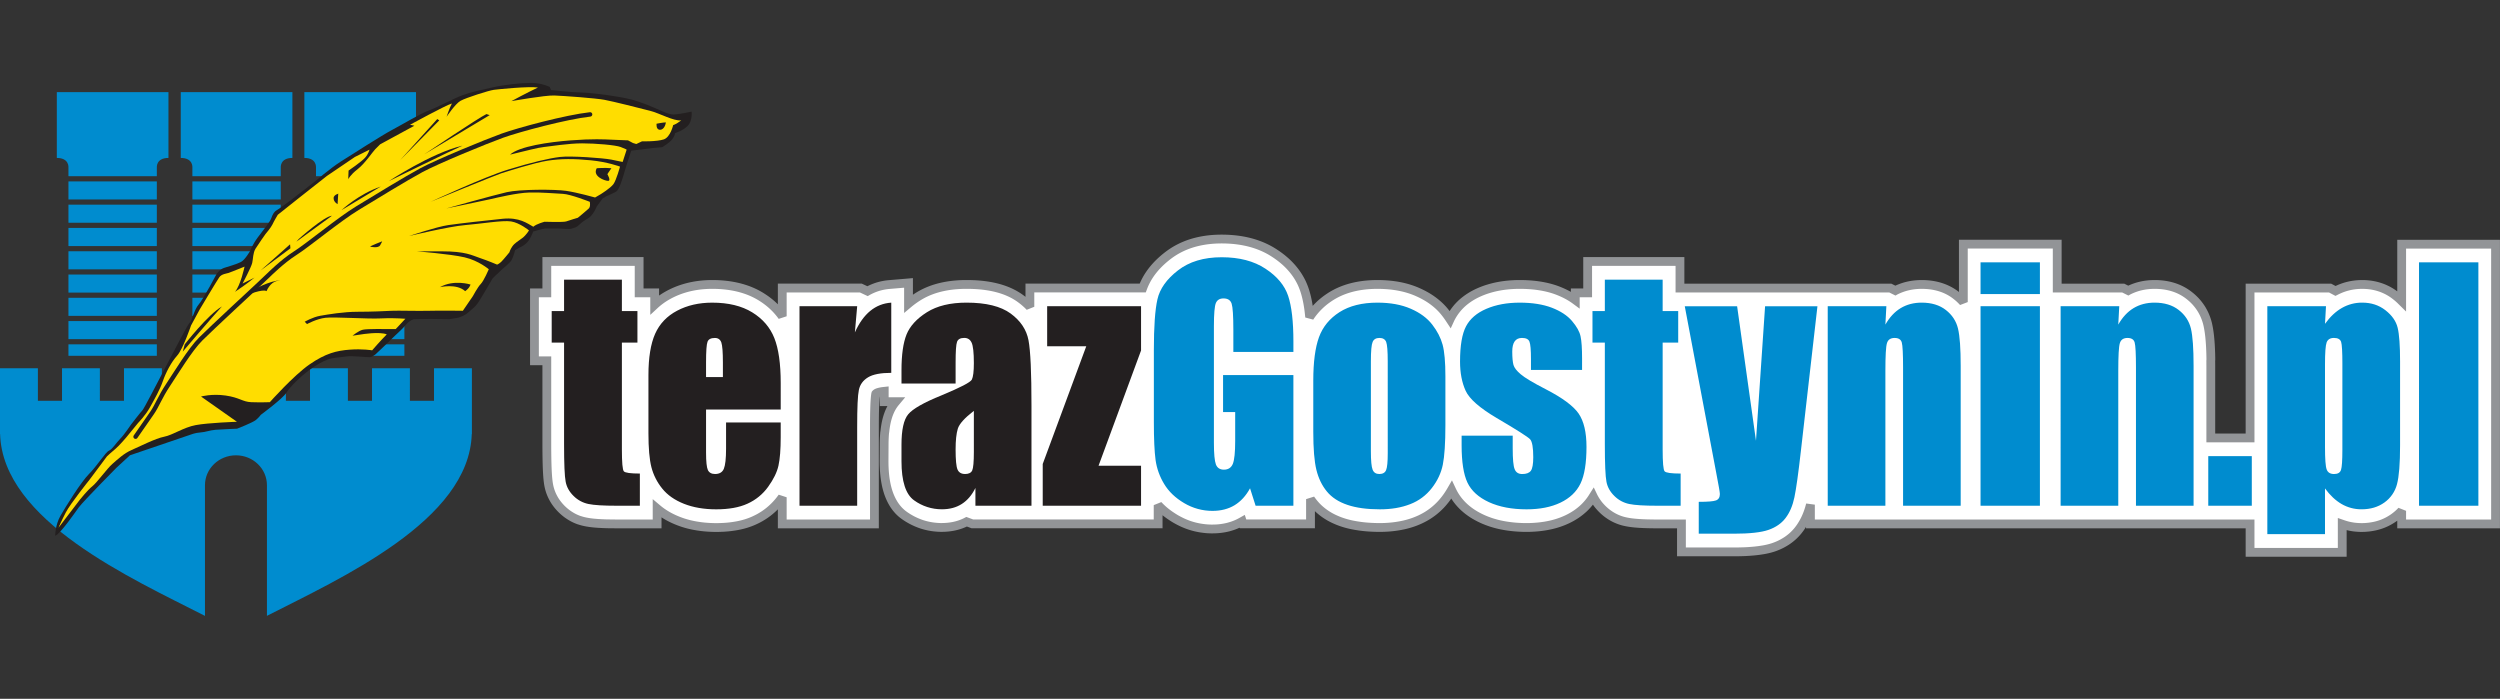 <?xml version="1.0" encoding="utf-8"?>
<!-- Generator: Adobe Illustrator 16.0.0, SVG Export Plug-In . SVG Version: 6.00 Build 0)  -->
<!DOCTYPE svg PUBLIC "-//W3C//DTD SVG 1.1//EN" "http://www.w3.org/Graphics/SVG/1.1/DTD/svg11.dtd">
<svg version="1.1" id="Layer_1" xmlns="http://www.w3.org/2000/svg" xmlns:xlink="http://www.w3.org/1999/xlink" x="0px" y="0px"
	 width="283.965px" height="79.371px" viewBox="0 0 283.965 79.371" enable-background="new 0 0 283.965 79.371"
	 xml:space="preserve">
<rect x="0" y="0" width="283.965" height="79.371" fill="#333333" stroke="none"/>
<path fill="#FFFFFF" stroke="#929497" stroke-miterlimit="2.613" d="M65.746,59.072l-0.177-0.068l-0.173-0.073l-0.172-0.08
	l-0.17-0.088l-0.166-0.095l-0.161-0.098l-0.158-0.105l-0.155-0.108l-0.151-0.116l-0.147-0.121l-0.142-0.125l-0.141-0.132
	l-0.136-0.137l-0.131-0.142l-0.127-0.146l-0.123-0.151l-0.117-0.156l-0.112-0.16l-0.106-0.166l-0.1-0.172l-0.094-0.176L62.7,56.278
	l-0.079-0.183l-0.074-0.188l-0.065-0.19l-0.057-0.191l-0.05-0.193l-0.039-0.184l-0.02-0.107l-0.017-0.101l-0.015-0.101l-0.014-0.103
	l-0.013-0.104l-0.012-0.106l-0.011-0.108l-0.011-0.114l-0.01-0.116l-0.008-0.116l-0.009-0.12l-0.008-0.125l-0.008-0.131
	l-0.008-0.134l-0.006-0.136l-0.007-0.143l-0.005-0.146l-0.006-0.149l-0.005-0.154l-0.004-0.158l-0.005-0.162l-0.004-0.166
	l-0.003-0.172L62.124,52l-0.003-0.181l-0.002-0.187l-0.002-0.188l-0.002-0.194l-0.001-0.199l-0.001-0.202l-0.001-0.208v-9.659
	h-1.405v-7.715h1.405v-3.567h10.486v3.567h1.765v1.352l0.122-0.113l0.239-0.203l0.248-0.192l0.255-0.183l0.263-0.172l0.271-0.162
	l0.264-0.146l0.143-0.075l0.14-0.069l0.14-0.067l0.141-0.064l0.141-0.062l0.144-0.06l0.145-0.057l0.144-0.055l0.146-0.052
	l0.147-0.05l0.148-0.048l0.149-0.045l0.15-0.044l0.151-0.041l0.152-0.038l0.151-0.036l0.153-0.034l0.154-0.031l0.155-0.03
	l0.155-0.027l0.156-0.025l0.157-0.022l0.158-0.021l0.158-0.018l0.159-0.016l0.16-0.014l0.161-0.011l0.16-0.01l0.162-0.007
	l0.163-0.006l0.163-0.002l0.163-0.001l0.194,0.001l0.194,0.003l0.192,0.006l0.191,0.009l0.189,0.011l0.188,0.014l0.187,0.017
	l0.185,0.019l0.184,0.021l0.182,0.024l0.182,0.027l0.181,0.03l0.177,0.032l0.178,0.035l0.176,0.038l0.173,0.04l0.173,0.044
	l0.173,0.047l0.17,0.048l0.167,0.053l0.168,0.055l0.167,0.058l0.164,0.061l0.161,0.064l0.161,0.067l0.16,0.071l0.158,0.074
	l0.155,0.076l0.155,0.08l0.152,0.083l0.15,0.086l0.146,0.087l0.141,0.089l0.139,0.09l0.136,0.092l0.135,0.095l0.131,0.096
	l0.13,0.099l0.129,0.102l0.125,0.104l0.123,0.105l0.122,0.109l0.119,0.111l0.117,0.113l0.114,0.115l0.113,0.118l0.11,0.121
	l0.106,0.121l0.104,0.124l0.103,0.127l0.1,0.128l0.096,0.131l0.033,0.045v-3.208h8.927l0.757,0.356l0.096-0.055l0.211-0.108
	l0.215-0.1l0.217-0.09l0.221-0.082l0.224-0.074l0.227-0.064l0.229-0.055l0.23-0.046l0.233-0.038l0.234-0.029l2.321-0.197v2.343
	l0.094-0.079l0.235-0.186l0.243-0.179l0.252-0.175l0.256-0.166l0.149-0.091l0.149-0.087l0.151-0.084l0.151-0.08l0.155-0.077
	l0.156-0.074l0.158-0.071l0.159-0.067l0.162-0.064l0.163-0.062l0.164-0.058l0.166-0.055l0.168-0.052l0.169-0.049l0.171-0.046
	l0.172-0.043l0.173-0.041l0.175-0.037l0.176-0.035l0.179-0.032l0.179-0.03l0.181-0.026l0.182-0.023l0.183-0.022l0.185-0.018
	l0.186-0.016l0.189-0.014l0.189-0.011l0.191-0.009l0.192-0.006l0.194-0.003l0.194-0.001l0.229,0.001l0.226,0.004l0.223,0.007
	l0.221,0.009l0.218,0.012l0.217,0.015l0.213,0.018l0.211,0.021l0.208,0.024l0.207,0.027l0.204,0.03l0.202,0.033l0.199,0.035
	l0.197,0.04l0.196,0.042l0.191,0.046l0.19,0.049l0.189,0.052l0.186,0.056l0.183,0.06l0.182,0.063l0.18,0.067l0.177,0.071
	l0.173,0.075l0.172,0.078l0.17,0.083l0.168,0.087l0.164,0.091l0.161,0.096l0.16,0.1l0.156,0.104l0.149,0.106l0.138,0.103
	l0.132,0.103l0.132,0.106l0.126,0.107l0.124,0.109l0.123,0.112l0.12,0.115l0.115,0.116l0.063,0.066v-2.131h12.815l0.006-0.017
	l0.06-0.159l0.065-0.158l0.07-0.157l0.073-0.155l0.076-0.152l0.08-0.15l0.084-0.15l0.087-0.147l0.091-0.145l0.095-0.143l0.096-0.14
	l0.101-0.139l0.104-0.137l0.107-0.135l0.11-0.133l0.112-0.131l0.116-0.128l0.118-0.128l0.121-0.125l0.124-0.123l0.127-0.122
	l0.13-0.12l0.133-0.119l0.134-0.116l0.138-0.115l0.14-0.114l0.141-0.111l0.152-0.115l0.161-0.117l0.164-0.113l0.166-0.108
	l0.169-0.105l0.172-0.1l0.174-0.098l0.176-0.091l0.178-0.089l0.181-0.085l0.183-0.08l0.185-0.076l0.187-0.073l0.188-0.068
	l0.191-0.064l0.192-0.061l0.194-0.056l0.197-0.052l0.197-0.049l0.2-0.045l0.201-0.041l0.203-0.037l0.206-0.034l0.205-0.03
	l0.207-0.026l0.209-0.023l0.212-0.019l0.211-0.015l0.215-0.012l0.216-0.009l0.217-0.005l0.218-0.002l0.212,0.002l0.21,0.004
	l0.209,0.008l0.207,0.01l0.206,0.013l0.205,0.016l0.203,0.019l0.202,0.022l0.199,0.026l0.199,0.028l0.198,0.031l0.196,0.035
	l0.193,0.038l0.194,0.041l0.192,0.045l0.188,0.047l0.188,0.051l0.187,0.054l0.186,0.058l0.183,0.061l0.182,0.065l0.181,0.068
	l0.178,0.071l0.177,0.075l0.174,0.079l0.173,0.081l0.172,0.087l0.168,0.088l0.166,0.092l0.165,0.097l0.163,0.1l0.155,0.1
	l0.146,0.097l0.146,0.1l0.144,0.103l0.142,0.104l0.137,0.105l0.137,0.108l0.134,0.111l0.13,0.111l0.129,0.112l0.127,0.117
	l0.123,0.118l0.119,0.119l0.118,0.122l0.116,0.125l0.113,0.128l0.109,0.128l0.105,0.129l0.104,0.133l0.103,0.136l0.098,0.137
	l0.096,0.14l0.092,0.142l0.088,0.144l0.084,0.146l0.082,0.147l0.078,0.15l0.076,0.152l0.069,0.153l0.067,0.156l0.063,0.158
	l0.06,0.158l0.055,0.158l0.05,0.15l0.046,0.151l0.044,0.153l0.042,0.154l0.04,0.156l0.038,0.159l0.036,0.16l0.034,0.163l0.033,0.163
	l0.031,0.168l0.029,0.17l0.027,0.171l0.027,0.173l0.024,0.177l0.022,0.179l0.021,0.18l0.021,0.182l0.018,0.186l0.011,0.109
	l0.015-0.021l0.086-0.133l0.093-0.13l0.093-0.127l0.098-0.126l0.098-0.123l0.103-0.122l0.103-0.119l0.107-0.116l0.109-0.116
	l0.111-0.111l0.113-0.11l0.116-0.109l0.117-0.105l0.12-0.103l0.121-0.1l0.125-0.099l0.125-0.096l0.129-0.093l0.13-0.092L151,33.774
	l0.135-0.088l0.141-0.088l0.145-0.085l0.146-0.083l0.147-0.079l0.149-0.077l0.152-0.073l0.153-0.07l0.154-0.067L152.479,33
	l0.16-0.061l0.158-0.058l0.161-0.055l0.163-0.052l0.163-0.049l0.166-0.046l0.165-0.043l0.168-0.041l0.17-0.037l0.171-0.036
	l0.173-0.031l0.172-0.03l0.176-0.026l0.176-0.025l0.176-0.021l0.178-0.019l0.18-0.016l0.182-0.014l0.183-0.011l0.183-0.009
	l0.185-0.006l0.187-0.003l0.186-0.001h0.156l0.156,0.003l0.154,0.003l0.153,0.006l0.151,0.007l0.151,0.009l0.151,0.01l0.15,0.012
	l0.146,0.013l0.148,0.015l0.147,0.017l0.147,0.019l0.143,0.02l0.146,0.021l0.144,0.024l0.142,0.026l0.139,0.026l0.143,0.029
	l0.141,0.03l0.137,0.032l0.139,0.034l0.139,0.036l0.135,0.038l0.135,0.039l0.134,0.041l0.133,0.043l0.134,0.046l0.129,0.047
	l0.131,0.048l0.13,0.051l0.128,0.052l0.128,0.056l0.231,0.104l0.235,0.113l0.229,0.118l0.226,0.124l0.22,0.128l0.215,0.135
	l0.211,0.141l0.205,0.147l0.199,0.152l0.195,0.159l0.189,0.165l0.183,0.171l0.177,0.178l0.172,0.185l0.163,0.19l0.147,0.186
	l0.136,0.176l0.128,0.177l0.124,0.179l0.119,0.18l0.036-0.078l0.074-0.145l0.133-0.238l0.15-0.238l0.159-0.231l0.17-0.221
	l0.179-0.214l0.19-0.204l0.197-0.195l0.206-0.185l0.215-0.176l0.222-0.167l0.228-0.158l0.234-0.149l0.241-0.14l0.247-0.132
	l0.253-0.124l0.249-0.111l0.135-0.057l0.131-0.052l0.129-0.051l0.131-0.048l0.132-0.047l0.134-0.045l0.137-0.043l0.133-0.041
	l0.135-0.039l0.137-0.038l0.139-0.036l0.137-0.034l0.138-0.032l0.142-0.031l0.141-0.029l0.141-0.026l0.141-0.026l0.144-0.024
	l0.146-0.022l0.144-0.02l0.146-0.018l0.145-0.017l0.148-0.015l0.146-0.014l0.148-0.012l0.147-0.01l0.149-0.009l0.151-0.007
	l0.15-0.006l0.153-0.003l0.151-0.003h0.302l0.147,0.002l0.147,0.003l0.145,0.005l0.145,0.005l0.146,0.008l0.144,0.008l0.141,0.01
	l0.141,0.01l0.143,0.013l0.139,0.013l0.138,0.015l0.138,0.016l0.137,0.018l0.137,0.02l0.134,0.02l0.134,0.022l0.133,0.023
	l0.132,0.024l0.131,0.027l0.131,0.027l0.13,0.029l0.129,0.031l0.127,0.032l0.125,0.033l0.127,0.035l0.127,0.037l0.123,0.039
	l0.123,0.039l0.122,0.042l0.121,0.043l0.126,0.047l0.225,0.089l0.222,0.094l0.217,0.099l0.214,0.103l0.209,0.109l0.206,0.113
	l0.2,0.119l0.197,0.125l0.193,0.13l0.114,0.084v-0.805h1.405v-3.567h10.486v3.019h23.889l0.574,0.287l0.025-0.014l0.197-0.095
	l0.199-0.088l0.203-0.081l0.205-0.074l0.209-0.067l0.209-0.059l0.213-0.051l0.214-0.045l0.216-0.038l0.218-0.03l0.22-0.024
	l0.219-0.016l0.221-0.01l0.216-0.003l0.14,0.001l0.133,0.002l0.134,0.006l0.133,0.008l0.132,0.009l0.131,0.012l0.131,0.015
	l0.129,0.016l0.131,0.019l0.128,0.021l0.129,0.024l0.129,0.027l0.127,0.029l0.127,0.031l0.126,0.034l0.124,0.037l0.124,0.039
	l0.123,0.042l0.122,0.044l0.123,0.048l0.12,0.05l0.117,0.053l0.119,0.055l0.117,0.059l0.115,0.061l0.114,0.064l0.112,0.067
	l0.112,0.069l0.11,0.073l0.107,0.074l0.106,0.078l0.106,0.082l0.182,0.146l0.184,0.16l0.178,0.169l0.172,0.175l0.093,0.104v-6.579
	h10.663v4.984h7.492l0.574,0.287l0.025-0.014l0.197-0.095l0.199-0.088l0.203-0.081l0.207-0.074l0.207-0.067l0.211-0.059l0.211-0.051
	l0.213-0.045l0.217-0.038l0.218-0.03l0.22-0.024l0.219-0.016l0.221-0.01l0.216-0.003l0.142,0.001l0.131,0.002l0.134,0.006
	l0.133,0.008l0.132,0.009l0.131,0.012l0.133,0.015l0.127,0.016l0.131,0.019l0.128,0.021l0.129,0.024l0.129,0.027l0.127,0.029
	l0.127,0.031l0.126,0.034l0.124,0.037l0.124,0.039l0.123,0.042l0.122,0.044l0.123,0.048l0.12,0.05l0.117,0.053l0.119,0.055
	l0.116,0.059l0.116,0.061l0.113,0.064l0.115,0.067l0.11,0.069l0.108,0.073l0.109,0.074l0.106,0.078l0.108,0.082l0.18,0.146
	l0.184,0.16l0.178,0.169l0.172,0.175l0.162,0.184l0.158,0.191l0.147,0.197l0.141,0.204l0.132,0.211l0.12,0.216l0.113,0.222
	l0.104,0.227l0.092,0.231l0.084,0.235l0.074,0.238l0.061,0.232l0.029,0.13l0.025,0.115l0.023,0.117l0.023,0.12l0.02,0.12l0.02,0.122
	l0.019,0.125l0.019,0.126l0.016,0.129l0.016,0.13l0.016,0.132l0.014,0.135l0.013,0.138l0.013,0.14l0.012,0.141l0.011,0.146
	l0.01,0.148l0.011,0.15l0.008,0.152l0.008,0.157l0.007,0.158l0.007,0.161l0.006,0.164l0.006,0.167l0.004,0.17l0.004,0.172
	l0.004,0.176l0.002,0.179L251.111,41l0.002,0.184v0.188l0.002,0.188v8.185h4.46V32.718h9.087l0.619,0.329l0.171-0.087l0.194-0.09
	l0.193-0.084l0.198-0.077l0.2-0.07l0.201-0.064l0.205-0.056l0.203-0.05l0.207-0.043l0.207-0.036l0.209-0.029l0.209-0.023
	l0.211-0.016l0.211-0.009l0.205-0.003l0.133,0.001l0.127,0.003l0.127,0.006l0.128,0.008l0.126,0.01l0.127,0.013l0.127,0.015
	l0.125,0.018l0.124,0.02l0.126,0.023l0.125,0.025l0.123,0.028l0.123,0.03l0.123,0.033l0.123,0.037l0.119,0.038l0.121,0.04
	l0.121,0.044l0.117,0.046l0.117,0.048l0.116,0.052l0.116,0.054l0.117,0.056l0.11,0.059l0.112,0.061l0.111,0.064l0.11,0.067
	l0.108,0.069l0.106,0.071l0.104,0.073l0.105,0.077l0.106,0.081l0.181,0.145l0.18,0.155l0.174,0.16l0.153,0.151v-6.457h10.663v31.775
	h-10.663v-1.487l-0.114,0.121l-0.177,0.172l-0.184,0.163l-0.188,0.154l-0.19,0.145l-0.111,0.077l-0.103,0.069l-0.103,0.065
	l-0.106,0.065l-0.107,0.064l-0.105,0.059l-0.108,0.057l-0.112,0.057l-0.113,0.054l-0.111,0.05l-0.112,0.048l-0.112,0.045
	l-0.117,0.044l-0.114,0.041l-0.116,0.038l-0.119,0.037l-0.119,0.034l-0.117,0.031l-0.117,0.029l-0.121,0.026l-0.121,0.024
	l-0.118,0.021l-0.12,0.02l-0.124,0.019l-0.122,0.017l-0.121,0.012l-0.121,0.012l-0.123,0.01l-0.125,0.008l-0.123,0.004l-0.123,0.004
	h-0.131l-0.205-0.002l-0.207-0.011l-0.209-0.017l-0.207-0.021l-0.205-0.031L266.99,59.8l-0.204-0.043l-0.202-0.049l-0.2-0.058
	l-0.198-0.063l-0.141-0.049v3.2h-10.47v-3.229h-49.935v-2.187l-0.014,0.052l-0.059,0.215l-0.062,0.214l-0.069,0.211l-0.071,0.207
	l-0.077,0.202l-0.083,0.203l-0.088,0.199l-0.093,0.195l-0.099,0.191l-0.104,0.188l-0.11,0.185l-0.115,0.182l-0.119,0.176
	l-0.127,0.172l-0.135,0.174l-0.146,0.17l-0.152,0.166l-0.159,0.16l-0.163,0.151l-0.171,0.144l-0.174,0.137l-0.179,0.132
	l-0.184,0.123l-0.188,0.114l-0.191,0.11l-0.193,0.103l-0.198,0.096l-0.2,0.089l-0.203,0.082l-0.203,0.076l-0.121,0.041l-0.117,0.036
	l-0.117,0.035l-0.119,0.033l-0.121,0.031l-0.122,0.03l-0.123,0.026l-0.126,0.028l-0.127,0.024l-0.128,0.023l-0.13,0.021
	l-0.133,0.021l-0.133,0.02l-0.137,0.02l-0.138,0.016l-0.142,0.017l-0.143,0.017l-0.145,0.013l-0.146,0.013l-0.149,0.012
	l-0.151,0.012l-0.152,0.01l-0.155,0.009l-0.16,0.009l-0.16,0.006l-0.163,0.006l-0.165,0.004l-0.168,0.005l-0.171,0.003l-0.173,0.003
	l-0.176,0.001l-0.175,0.001h-5.936v-3.177h-2.882l-0.141-0.002h-0.138l-0.138-0.002l-0.135-0.002l-0.132-0.002l-0.129-0.002
	l-0.129-0.002l-0.127-0.004l-0.122-0.004l-0.122-0.005l-0.118-0.005l-0.117-0.005l-0.117-0.006l-0.111-0.007l-0.111-0.004
	l-0.111-0.008l-0.105-0.009l-0.105-0.008l-0.103-0.009l-0.103-0.008l-0.098-0.01l-0.097-0.011l-0.099-0.011l-0.096-0.012
	l-0.094-0.012l-0.092-0.014l-0.09-0.014l-0.092-0.015l-0.086-0.016l-0.086-0.015l-0.093-0.02l-0.17-0.037l-0.184-0.047l-0.181-0.055
	l-0.18-0.061l-0.177-0.068l-0.175-0.073l-0.172-0.081l-0.168-0.087l-0.166-0.093l-0.164-0.1l-0.157-0.105l-0.153-0.108l-0.152-0.116
	l-0.146-0.121l-0.143-0.125l-0.14-0.132l-0.136-0.137l-0.131-0.142l-0.129-0.146l-0.122-0.151l-0.116-0.156l-0.111-0.161
	l-0.107-0.166l-0.1-0.171l-0.094-0.174l-0.027-0.057l-0.135,0.213l-0.164,0.236l-0.175,0.227l-0.185,0.219l-0.192,0.209
	l-0.201,0.201l-0.211,0.19l-0.217,0.181l-0.224,0.172l-0.232,0.164l-0.238,0.153l-0.244,0.146l-0.25,0.136l-0.248,0.125
	l-0.139,0.063l-0.132,0.059l-0.132,0.056l-0.135,0.056l-0.133,0.051l-0.136,0.05l-0.137,0.048l-0.138,0.046l-0.14,0.044l-0.14,0.042
	l-0.139,0.038l-0.143,0.038l-0.143,0.036l-0.144,0.033l-0.145,0.031l-0.146,0.03l-0.148,0.027l-0.146,0.026l-0.146,0.023
	l-0.149,0.021l-0.149,0.021l-0.151,0.019l-0.152,0.017l-0.151,0.015l-0.154,0.012l-0.154,0.013l-0.154,0.009l-0.158,0.008
	l-0.156,0.006l-0.158,0.006l-0.158,0.002h-0.335l-0.174-0.002l-0.172-0.006l-0.172-0.007l-0.171-0.008l-0.168-0.011l-0.168-0.012
	l-0.168-0.014l-0.166-0.016l-0.164-0.018l-0.164-0.02l-0.163-0.021l-0.161-0.023l-0.16-0.025l-0.16-0.027l-0.158-0.029l-0.16-0.031
	l-0.155-0.033l-0.155-0.035l-0.154-0.037l-0.153-0.039l-0.152-0.043l-0.151-0.043l-0.149-0.045l-0.149-0.047l-0.147-0.051
	l-0.146-0.053l-0.146-0.053l-0.144-0.058l-0.144-0.058l-0.142-0.061l-0.15-0.068l-0.271-0.131l-0.267-0.14l-0.26-0.147l-0.255-0.157
	l-0.245-0.165l-0.238-0.175l-0.229-0.183l-0.224-0.195l-0.214-0.203l-0.204-0.213l-0.194-0.223l-0.184-0.232l-0.173-0.243
	l-0.161-0.251l-0.148-0.26l-0.129-0.258l-0.049-0.104l-0.044,0.076l-0.063,0.106l-0.063,0.104l-0.066,0.106l-0.066,0.103
	l-0.068,0.103l-0.07,0.103l-0.07,0.101l-0.073,0.1l-0.073,0.1l-0.082,0.107l-0.158,0.195l-0.168,0.198l-0.176,0.192l-0.184,0.186
	l-0.188,0.18l-0.193,0.17l-0.199,0.166l-0.205,0.158l-0.21,0.151l-0.215,0.144l-0.22,0.137l-0.225,0.127l-0.229,0.121l-0.232,0.115
	l-0.238,0.106l-0.229,0.095l-0.125,0.049l-0.119,0.045l-0.121,0.043l-0.12,0.041l-0.123,0.039l-0.123,0.039l-0.123,0.035
	l-0.125,0.035l-0.125,0.034l-0.125,0.03l-0.125,0.031l-0.127,0.028l-0.129,0.026l-0.127,0.027l-0.128,0.023l-0.131,0.023
	l-0.13,0.021l-0.13,0.02l-0.132,0.019l-0.131,0.017l-0.131,0.016l-0.133,0.014l-0.133,0.013l-0.134,0.011l-0.136,0.011l-0.135,0.009
	l-0.135,0.007l-0.138,0.007l-0.136,0.004l-0.137,0.004l-0.137,0.002h-0.289l-0.148-0.002l-0.145-0.002l-0.146-0.004l-0.144-0.006
	l-0.142-0.006l-0.144-0.007l-0.142-0.009l-0.141-0.008l-0.139-0.011l-0.14-0.012l-0.138-0.013l-0.137-0.014l-0.135-0.016
	l-0.135-0.016l-0.133-0.018l-0.135-0.02l-0.131-0.02l-0.131-0.021l-0.13-0.021l-0.13-0.025l-0.129-0.024l-0.127-0.024l-0.127-0.029
	l-0.127-0.029l-0.123-0.029l-0.123-0.033l-0.125-0.033l-0.12-0.035l-0.121-0.035l-0.119-0.038l-0.127-0.041l-0.231-0.081
	l-0.232-0.089l-0.227-0.097l-0.225-0.1l-0.221-0.109l-0.217-0.115l-0.209-0.122l-0.207-0.129l-0.203-0.138l-0.196-0.144l-0.19-0.151
	l-0.187-0.158l-0.181-0.166l-0.172-0.172l-0.166-0.18l-0.154-0.181l-0.143-0.179l-0.137-0.182l-0.088-0.125v2.809h-7.663
	l-0.09-0.282l-0.115,0.065l-0.2,0.106l-0.203,0.099l-0.208,0.09l-0.211,0.082l-0.213,0.076l-0.215,0.066l-0.218,0.063l-0.222,0.051
	l-0.222,0.045l-0.223,0.037l-0.226,0.031l-0.227,0.024l-0.23,0.017l-0.23,0.008l-0.227,0.004h-0.144l-0.136-0.004l-0.137-0.006
	l-0.137-0.006l-0.136-0.012l-0.136-0.012l-0.136-0.016l-0.135-0.017l-0.135-0.019l-0.135-0.021l-0.133-0.023l-0.134-0.026
	l-0.133-0.028l-0.132-0.029l-0.132-0.033l-0.132-0.035l-0.132-0.037l-0.13-0.04l-0.129-0.041l-0.129-0.044l-0.128-0.046
	l-0.127-0.048l-0.127-0.051l-0.126-0.052l-0.126-0.055l-0.125-0.058l-0.122-0.058l-0.123-0.062l-0.123-0.062l-0.121-0.065
	l-0.119-0.065l-0.127-0.071l-0.227-0.139l-0.223-0.145l-0.218-0.147l-0.213-0.154l-0.208-0.159l-0.203-0.166l-0.196-0.172
	l-0.191-0.177l-0.186-0.185l-0.119-0.125v2.127h-21.108l-0.646-0.239l-0.112,0.058l-0.198,0.092l-0.2,0.082l-0.202,0.076
	l-0.205,0.067l-0.208,0.06l-0.209,0.051l-0.21,0.045l-0.211,0.035l-0.214,0.031l-0.214,0.022l-0.214,0.016l-0.216,0.011
	l-0.213,0.002h-0.147l-0.141-0.004l-0.141-0.008l-0.141-0.01l-0.14-0.012l-0.14-0.014l-0.14-0.018l-0.14-0.02l-0.139-0.024
	l-0.138-0.024l-0.138-0.029l-0.137-0.031l-0.137-0.033l-0.136-0.036l-0.134-0.039l-0.134-0.04l-0.136-0.046l-0.132-0.048
	l-0.132-0.05l-0.132-0.054l-0.13-0.053l-0.13-0.06l-0.126-0.058l-0.127-0.063l-0.129-0.065l-0.125-0.07l-0.122-0.068l-0.124-0.072
	l-0.123-0.076l-0.12-0.078l-0.119-0.078l-0.134-0.094l-0.157-0.117l-0.159-0.131l-0.152-0.14l-0.148-0.147l-0.138-0.154
	l-0.131-0.157l-0.124-0.164l-0.118-0.17l-0.11-0.174l-0.103-0.179l-0.095-0.178l-0.09-0.186l-0.083-0.186l-0.077-0.189l-0.072-0.191
	l-0.066-0.197l-0.061-0.198l-0.055-0.199l-0.052-0.203l-0.046-0.204l-0.041-0.209l-0.038-0.209l-0.034-0.214l-0.03-0.216
	l-0.025-0.221l-0.022-0.221l-0.018-0.225l-0.016-0.229l-0.011-0.231l-0.009-0.233l-0.004-0.238l-0.002-0.234V50.52l0.001-0.174
	l0.002-0.175l0.005-0.174l0.006-0.172l0.008-0.168l0.009-0.168l0.012-0.164l0.013-0.162L100.508,49l0.017-0.16l0.02-0.156
	l0.022-0.155l0.024-0.153l0.027-0.153l0.028-0.15l0.032-0.149l0.034-0.149l0.037-0.147l0.041-0.145l0.043-0.145l0.046-0.145
	l0.051-0.143l0.054-0.141l0.058-0.141l0.063-0.139l0.066-0.137l0.072-0.137l0.078-0.135l0.082-0.133l0.089-0.131l0.093-0.129
	l0.096-0.119l0.07-0.084h-1.315v-1.174l-0.037,0.004l-0.067,0.006l-0.067,0.009l-0.064,0.009l-0.06,0.01l-0.058,0.01l-0.055,0.01
	l-0.052,0.01l-0.048,0.011l-0.046,0.013l-0.042,0.01l-0.04,0.011l-0.037,0.011l-0.033,0.012l-0.03,0.008l-0.028,0.012l-0.025,0.01
	l-0.019,0.008l-0.015,0.006l-0.015,0.009l-0.012,0.006l-0.006,0.003l-0.033,0.023l-0.026,0.017l-0.02,0.015l-0.015,0.014
	l-0.009,0.009l-0.004,0.005l-0.008,0.029l-0.001,0.009l-0.005,0.022l-0.005,0.034l-0.006,0.041l-0.007,0.048l-0.007,0.057
	l-0.007,0.068l-0.008,0.068l-0.006,0.077l-0.008,0.086l-0.007,0.091l-0.006,0.096l-0.007,0.102l-0.006,0.109l-0.006,0.113
	l-0.006,0.118l-0.005,0.123l-0.005,0.131l-0.005,0.136l-0.004,0.141l-0.004,0.145l-0.004,0.149l-0.004,0.155l-0.003,0.16
	l-0.002,0.166l-0.002,0.172l-0.002,0.174l-0.002,0.181l-0.001,0.187l-0.001,0.189v0.195L99.322,48.5v11.01H88.853v-3.025
	l-0.047,0.064l-0.156,0.209l-0.161,0.201l-0.167,0.196l-0.173,0.19l-0.179,0.184l-0.184,0.178l-0.188,0.17l-0.195,0.166l-0.2,0.158
	l-0.204,0.151l-0.21,0.146l-0.214,0.135l-0.22,0.132l-0.222,0.122l-0.227,0.115l-0.22,0.104l-0.121,0.055l-0.121,0.051l-0.122,0.05
	l-0.124,0.048l-0.125,0.045l-0.125,0.044l-0.127,0.042l-0.128,0.04l-0.13,0.037l-0.128,0.036l-0.13,0.033l-0.132,0.033l-0.133,0.03
	l-0.133,0.028l-0.133,0.027l-0.136,0.024l-0.137,0.024l-0.137,0.021l-0.137,0.02l-0.139,0.019l-0.14,0.019l-0.14,0.015l-0.141,0.014
	l-0.145,0.013l-0.143,0.01l-0.143,0.01L82.09,59.9l-0.146,0.006l-0.148,0.006l-0.148,0.004l-0.149,0.002h-0.298l-0.147-0.002
	l-0.145-0.004l-0.145-0.006L80.62,59.9l-0.143-0.008l-0.142-0.01l-0.143-0.01L80.05,59.86l-0.14-0.014l-0.139-0.015l-0.14-0.017
	l-0.139-0.019l-0.138-0.02l-0.136-0.021l-0.137-0.022l-0.137-0.024l-0.134-0.025l-0.134-0.027l-0.134-0.029l-0.133-0.03
	l-0.132-0.031l-0.131-0.034l-0.131-0.035l-0.13-0.037l-0.129-0.039l-0.129-0.039L77.5,59.339l-0.127-0.043l-0.126-0.047
	l-0.124-0.045l-0.131-0.051l-0.239-0.098l-0.237-0.105l-0.232-0.111l-0.228-0.116L75.832,58.6l-0.219-0.129l-0.214-0.136
	l-0.21-0.141l-0.204-0.148l-0.199-0.155l-0.146-0.123v1.741h-4.744l-0.142-0.002h-0.138l-0.137-0.002l-0.134-0.002l-0.133-0.002
	L69.083,59.5l-0.128-0.002l-0.127-0.004l-0.123-0.004l-0.121-0.005l-0.12-0.005l-0.117-0.005l-0.115-0.006l-0.111-0.007
	l-0.113-0.004l-0.11-0.008l-0.106-0.009l-0.104-0.008l-0.104-0.009l-0.103-0.008l-0.098-0.01l-0.096-0.011l-0.099-0.011
	l-0.097-0.012l-0.092-0.012l-0.091-0.014l-0.091-0.014l-0.091-0.015l-0.088-0.016l-0.085-0.015l-0.093-0.02l-0.17-0.037
	l-0.183-0.047l-0.181-0.055L65.746,59.072z"/>
<path fill="#231F20" d="M70.638,31.764v3.567h1.765v3.584h-1.765v12.124c0,1.491,0.072,2.325,0.221,2.494
	c0.144,0.17,0.752,0.256,1.82,0.256v3.655H70.04c-1.494,0-2.556-0.063-3.198-0.198c-0.637-0.131-1.221-0.444-1.682-0.904
	c-0.487-0.471-0.791-1.014-0.907-1.619c-0.122-0.611-0.183-2.04-0.183-4.295V38.916h-1.405v-3.584h1.405v-3.567L70.638,31.764
	L70.638,31.764z M88.678,46.516h-8.48v4.901c0,1.025,0.072,1.685,0.21,1.98c0.144,0.292,0.415,0.443,0.813,0.443
	c0.498,0,0.83-0.198,0.996-0.59c0.166-0.396,0.254-1.152,0.254-2.278v-2.989h6.207v1.674c0,1.397-0.088,2.477-0.254,3.229
	s-0.559,1.551-1.173,2.406c-0.599,0.836-1.408,1.498-2.345,1.918c-0.94,0.432-2.13,0.642-3.558,0.642c-1.383,0-2.6-0.21-3.662-0.629
	c-1.057-0.42-1.881-0.997-2.467-1.731c-0.579-0.71-0.998-1.537-1.228-2.425c-0.227-0.886-0.337-2.168-0.337-3.853v-6.609
	c0-1.98,0.254-3.544,0.758-4.686c0.509-1.143,1.344-2.022,2.5-2.628c1.156-0.612,2.484-0.915,3.983-0.915
	c1.836,0,3.352,0.367,4.547,1.102c1.195,0.734,2.03,1.708,2.512,2.92c0.481,1.212,0.725,2.914,0.725,5.111L88.678,46.516
	L88.678,46.516z M82.111,42.828v-1.656c0-1.171-0.061-1.928-0.177-2.272c-0.122-0.338-0.365-0.513-0.73-0.513
	c-0.454,0-0.736,0.146-0.841,0.437c-0.111,0.292-0.166,1.072-0.166,2.349v1.656H82.111z M97.363,34.783l-0.26,2.973
	c0.951-2.127,2.329-3.258,4.132-3.38v7.974c-1.201,0-2.08,0.168-2.645,0.513c-0.559,0.344-0.907,0.815-1.034,1.428
	c-0.133,0.605-0.194,2.012-0.194,4.209v8.946h-6.55V34.783H97.363z M108.543,43.561h-6.146v-1.521c0-1.748,0.194-3.102,0.575-4.052
	c0.387-0.95,1.156-1.795,2.313-2.523c1.157-0.728,2.655-1.09,4.503-1.09c2.218,0,3.883,0.414,5.006,1.235
	c1.128,0.828,1.803,1.842,2.03,3.042c0.227,1.201,0.337,3.673,0.337,7.419v11.372h-6.367v-2.017
	c-0.398,0.81-0.918,1.416-1.549,1.818c-0.631,0.406-1.383,0.604-2.263,0.604c-1.132,0.004-2.236-0.351-3.153-1.015
	c-0.952-0.676-1.433-2.162-1.433-4.446v-1.865c0-1.696,0.254-2.851,0.763-3.462c0.509-0.618,1.765-1.335,3.778-2.15
	c2.146-0.893,3.297-1.486,3.452-1.795c0.149-0.31,0.227-0.933,0.227-1.877c0-1.184-0.088-1.959-0.254-2.314
	c-0.166-0.361-0.442-0.542-0.835-0.542c-0.442,0-0.719,0.151-0.824,0.455c-0.11,0.303-0.16,1.084-0.16,2.349V43.561z
	 M110.617,46.667c-1.051,0.811-1.659,1.485-1.825,2.033c-0.166,0.549-0.249,1.336-0.249,2.354c0,1.172,0.072,1.929,0.216,2.272
	c0.144,0.344,0.437,0.514,0.868,0.514c0.41,0,0.675-0.135,0.802-0.402c0.122-0.268,0.188-0.973,0.188-2.109V46.667z M129.608,34.783
	v5.025l-4.829,13.096h4.829v4.541h-11.169v-4.744l4.946-13.371h-4.442v-4.547H129.608z"/>
<path fill="#008CCF" d="M146.912,39.976h-6.821v-2.512c0-1.58-0.066-2.57-0.194-2.973c-0.133-0.396-0.437-0.594-0.924-0.594
	c-0.426,0-0.708,0.169-0.863,0.513c-0.149,0.338-0.227,1.218-0.227,2.628v13.266c0,1.24,0.078,2.058,0.227,2.453
	c0.155,0.392,0.454,0.59,0.907,0.59c0.498,0,0.835-0.223,1.018-0.665c0.177-0.448,0.265-1.312,0.265-2.599v-3.276h-1.377v-4.202
	h7.988v14.84h-4.292l-0.631-1.982c-0.465,0.856-1.051,1.492-1.759,1.924c-0.708,0.426-1.543,0.642-2.506,0.642
	c-1.131,0.003-2.242-0.302-3.214-0.88c-1.001-0.589-1.759-1.313-2.279-2.18c-0.507-0.832-0.838-1.758-0.974-2.723
	c-0.127-0.949-0.194-2.377-0.194-4.277v-8.212c0-2.64,0.133-4.558,0.404-5.752c0.271-1.201,1.046-2.296,2.329-3.288
	c1.278-0.997,2.932-1.498,4.968-1.498c1.997,0,3.657,0.431,4.973,1.3c1.316,0.862,2.18,1.894,2.578,3.083
	c0.397,1.189,0.598,2.914,0.598,5.182V39.976L146.912,39.976z M164.177,42.746v5.549c0,2.033-0.1,3.531-0.293,4.481
	c-0.192,0.95-0.608,1.836-1.25,2.663c-0.634,0.821-1.481,1.453-2.45,1.824c-1.002,0.396-2.151,0.589-3.447,0.589
	c-1.448,0-2.672-0.163-3.678-0.501c-1.008-0.338-1.787-0.846-2.341-1.521c-0.559-0.676-0.956-1.496-1.194-2.459
	c-0.237-0.961-0.354-2.401-0.354-4.324v-5.812c0-2.104,0.217-3.748,0.646-4.931c0.432-1.183,1.211-2.133,2.334-2.85
	c1.123-0.717,2.563-1.078,4.311-1.078c1.473,0,2.732,0.233,3.784,0.693c1.057,0.46,1.868,1.061,2.438,1.801
	c0.575,0.74,0.963,1.503,1.178,2.285C164.072,39.941,164.177,41.136,164.177,42.746L164.177,42.746z M157.627,41.039
	c0-1.167-0.061-1.896-0.177-2.199c-0.122-0.303-0.376-0.455-0.765-0.455c-0.387,0-0.646,0.151-0.773,0.455
	c-0.133,0.303-0.199,1.032-0.199,2.199V51.26c0,1.071,0.066,1.771,0.199,2.092c0.128,0.327,0.382,0.489,0.759,0.489
	c0.394,0,0.646-0.15,0.769-0.442c0.127-0.297,0.188-0.938,0.188-1.911L157.627,41.039L157.627,41.039L157.627,41.039z M179.7,42.022
	h-5.804v-1.224c0-1.049-0.057-1.714-0.172-1.994c-0.11-0.28-0.394-0.419-0.847-0.419c-0.371,0-0.647,0.128-0.83,0.385
	c-0.183,0.256-0.276,0.641-0.276,1.154c0,0.695,0.051,1.207,0.139,1.529c0.095,0.325,0.371,0.682,0.83,1.064
	c0.46,0.393,1.398,0.956,2.826,1.689c1.904,0.979,3.147,1.906,3.746,2.77c0.592,0.869,0.891,2.122,0.891,3.777
	c0,1.842-0.227,3.233-0.682,4.172c-0.453,0.938-1.217,1.662-2.278,2.169s-2.345,0.758-3.851,0.758c-1.66,0-3.086-0.272-4.271-0.815
	c-1.185-0.549-1.997-1.287-2.44-2.221c-0.441-0.934-0.662-2.35-0.662-4.236v-1.092h5.803v1.436c0,1.218,0.07,2.011,0.222,2.371
	c0.144,0.367,0.433,0.549,0.862,0.549c0.465,0,0.792-0.123,0.974-0.367c0.183-0.245,0.276-0.764,0.276-1.545
	c0-1.084-0.116-1.76-0.354-2.034c-0.249-0.272-1.521-1.078-3.812-2.425c-1.926-1.137-3.098-2.168-3.52-3.1
	c-0.42-0.928-0.63-2.029-0.63-3.306c0-1.808,0.228-3.142,0.681-4.005c0.453-0.856,1.223-1.521,2.313-1.987
	c1.085-0.466,2.346-0.699,3.783-0.699c1.422,0,2.64,0.192,3.636,0.571c1.001,0.385,1.771,0.886,2.302,1.51
	c0.536,0.629,0.862,1.207,0.973,1.743c0.117,0.536,0.173,1.375,0.173,2.512V42.022L179.7,42.022z M188.854,31.764v3.567h1.767v3.584
	h-1.767v12.124c0,1.491,0.072,2.325,0.223,2.494c0.145,0.17,0.753,0.256,1.82,0.256v3.655h-2.64c-1.493,0-2.556-0.063-3.198-0.198
	c-0.637-0.131-1.221-0.445-1.681-0.904c-0.487-0.471-0.792-1.014-0.907-1.619c-0.121-0.611-0.184-2.04-0.184-4.295V38.916h-1.404
	v-3.584h1.404v-3.567L188.854,31.764L188.854,31.764L188.854,31.764z M206.436,34.783l-1.875,16.395
	c-0.293,2.595-0.543,4.366-0.742,5.31c-0.198,0.944-0.529,1.727-0.994,2.338c-0.465,0.618-1.112,1.066-1.938,1.357
	c-0.824,0.292-2.146,0.438-3.961,0.438h-3.972v-3.619c1.019,0,1.671-0.053,1.959-0.162c0.293-0.111,0.44-0.352,0.44-0.729
	c0-0.182-0.138-0.974-0.408-2.373l-3.579-18.954h5.946l2.142,15.282l1.034-15.282H206.436L206.436,34.783z M214.264,34.783
	l-0.111,2.087c0.471-0.833,1.053-1.458,1.738-1.871c0.69-0.414,1.481-0.624,2.379-0.624c1.123,0,2.041,0.279,2.754,0.839
	c0.713,0.554,1.172,1.259,1.377,2.104c0.205,0.851,0.306,2.267,0.306,4.243v15.883h-6.545v-15.69c0-1.563-0.05-2.511-0.147-2.855
	c-0.096-0.338-0.367-0.513-0.809-0.513c-0.467,0-0.76,0.198-0.875,0.595c-0.121,0.39-0.178,1.439-0.178,3.146v15.317h-6.549V34.783
	H214.264z M231.705,29.8v3.602h-6.743V29.8H231.705z M231.705,34.783v22.662h-6.743V34.783H231.705z M240.717,34.783l-0.111,2.087
	c0.472-0.833,1.052-1.458,1.737-1.871c0.691-0.414,1.482-0.624,2.38-0.624c1.123,0,2.041,0.279,2.754,0.839
	c0.715,0.554,1.174,1.259,1.379,2.104c0.203,0.851,0.304,2.267,0.304,4.243v15.883h-6.544v-15.69c0-1.563-0.051-2.511-0.149-2.855
	c-0.095-0.338-0.364-0.513-0.809-0.513c-0.464,0-0.757,0.198-0.873,0.595c-0.122,0.39-0.179,1.439-0.179,3.146v15.317h-6.549V34.783
	H240.717L240.717,34.783z M255.773,51.808v5.637h-4.945v-5.637H255.773z M264.199,34.783l-0.11,1.999
	c0.581-0.81,1.224-1.41,1.925-1.807c0.701-0.4,1.496-0.607,2.303-0.6c1.018,0,1.892,0.285,2.633,0.862
	c0.74,0.577,1.205,1.236,1.389,1.987c0.184,0.752,0.276,2.028,0.276,3.824v9.547c0,2.063-0.116,3.525-0.349,4.4
	c-0.215,0.84-0.721,1.578-1.428,2.08c-0.72,0.52-1.588,0.774-2.602,0.774c-0.791,0.006-1.57-0.2-2.256-0.595
	c-0.691-0.401-1.321-0.99-1.893-1.777v5.193h-6.55V34.781h6.661V34.783L264.199,34.783z M266.063,41.375
	c0-1.398-0.049-2.25-0.144-2.542c-0.101-0.297-0.37-0.449-0.813-0.449c-0.432,0-0.707,0.175-0.834,0.513
	c-0.123,0.344-0.184,1.172-0.184,2.478v9.391c0,1.369,0.061,2.22,0.193,2.564c0.127,0.344,0.408,0.512,0.841,0.512
	c0.421,0,0.687-0.156,0.785-0.473c0.104-0.309,0.155-1.072,0.155-2.277V41.375L266.063,41.375z M281.509,29.8v27.645h-6.743V29.8
	H281.509z M19.135,17.939v-7.473H6.454v7.473c1.434,0,1.321,1.094,1.321,1.094v0.982h10.04v-0.982
	C17.814,19.033,17.701,17.939,19.135,17.939z M12.605,20.605h-4.83v2.053h10.04v-2.053H12.605z M12.605,23.249h-4.83v2.053h10.04
	v-2.053H12.605z M12.605,25.893h-4.83v2.053h10.04v-2.053H12.605z M12.605,28.537h-4.83v2.053h10.04v-2.053H12.605z M12.605,31.18
	h-4.83v2.054h10.04V31.18H12.605z M12.605,33.824h-4.83v2.053h10.04v-2.053H12.605z M12.605,36.468h-4.83v2.053h10.04v-2.053H12.605
	z M12.605,39.112h-4.83v1.3h10.04v-1.3H12.605z M33.212,17.939v-7.473H20.531v7.473c1.435,0,1.321,1.094,1.321,1.094v0.982h10.039
	v-0.982C31.892,19.033,31.778,17.939,33.212,17.939z M26.683,20.605h-4.831v2.053h10.039v-2.053H26.683z M26.683,23.249h-4.831
	v2.053h10.039v-2.053H26.683z M26.683,25.893h-4.831v2.053h10.039v-2.053H26.683z M26.683,28.537h-4.831v2.053h10.039v-2.053H26.683
	z M26.683,31.18h-4.831v2.054h10.039V31.18H26.683z M26.683,33.824h-4.831v2.053h10.039v-2.053H26.683z M26.683,36.468h-4.831v2.053
	h10.039v-2.053H26.683z M26.683,39.112h-4.831v1.3h10.039v-1.3H26.683z M47.252,17.939v-7.473H34.571v7.473
	c1.435,0,1.321,1.094,1.321,1.094v0.982h10.04v-0.982C45.931,19.033,45.818,17.939,47.252,17.939z M40.723,20.605h-4.831v2.053
	h10.04v-2.053H40.723z M40.723,23.249h-4.831v2.053h10.04v-2.053H40.723z M40.723,25.893h-4.831v2.053h10.04v-2.053H40.723z
	 M40.723,28.537h-4.831v2.053h10.04v-2.053H40.723z M40.723,31.18h-4.831v2.054h10.04V31.18H40.723z M40.723,33.824h-4.831v2.053
	h10.04v-2.053H40.723z M40.723,36.468h-4.831v2.053h10.04v-2.053H40.723z M40.723,39.112h-4.831v1.3h10.04v-1.3H40.723z
	 M53.6,49.302V41.83h-4.302v3.698h-2.74V41.83h-4.302v3.698h-2.74V41.83h-4.303v3.698h-2.74V41.83H28.17v3.698h-2.74V41.83h-4.303
	v3.698h-2.74V41.83h-4.303v3.698h-2.74V41.83H7.043v3.698h-2.74V41.83H0v7.474h0.011c0.287,9.84,14.896,16.377,23.271,20.651v-14.84
	v-0.002c0-1.875,1.576-3.396,3.52-3.396c1.944,0,3.519,1.521,3.519,3.396v14.838c8.375-4.275,22.976-10.812,23.263-20.647
	L53.6,49.302L53.6,49.302z"/>
<path fill="#231F20" d="M6.265,60.851c0,0,0-1.208,0.604-2.266c0.604-1.057,2.34-3.85,3.245-4.754
	c0.906-0.906,1.888-2.492,2.265-2.644c0.378-0.149,0.831-0.905,1.284-1.358s1.207-1.586,1.207-1.586s0.982-1.281,1.322-1.66
	c0.339-0.377,5.019-9.662,5.321-9.888c0.302-0.227,0.528-1.51,1.057-2.114c0.529-0.604,2.038-3.472,2.038-3.472
	s0.362-0.528,0.845-0.679c0.483-0.151,1.419-0.423,1.902-0.664c0.483-0.242,1.057-1.268,1.057-1.268s0.211-0.634,0.875-1.54
	c0.665-0.906,1.389-1.751,1.54-2.204c0.151-0.453,0.362-0.755,0.604-0.875c0.241-0.121,1.57-1.118,1.57-1.118l2.687-2.083
	c0,0,1.872-1.601,3.02-2.325c1.147-0.725,4.68-2.99,5.827-3.594c1.147-0.604,3.23-1.872,4.227-2.234
	c0.996-0.362,2.717-1.328,3.804-1.721c1.087-0.393,2.053-0.574,3.381-0.875c1.329-0.302,3.17-0.513,4.378-0.513
	c0.728,0.001,1.448,0.155,2.113,0.453l0.151,0.362c0,0,2.536,0.272,3.321,0.272c0.785,0,2.869,0.241,4.257,0.483
	c1.389,0.241,1.873,0.362,3.231,0.875c1.358,0.514,2.476,1.177,3.14,1.147c0.664-0.03,2.022-0.332,2.022-0.332
	s0.121,1.057-0.453,1.631c-0.574,0.573-1.449,0.815-1.449,0.815s0.06,0.211-0.272,0.664c-0.332,0.453-1.178,0.936-1.178,0.936
	l-1.057,0.09l-2.446,0.302c0,0-0.543,1.6-0.754,2.355c-0.211,0.755-0.604,2.083-0.966,2.295c-0.362,0.212-1.085,0.514-1.085,0.514
	l-0.453,0.271l-0.664,0.906c0,0-0.181,0.453-0.423,0.785c-0.241,0.332-0.393,0.483-0.785,0.694
	c-0.393,0.212-0.755,0.574-0.966,0.755s-0.604,0.242-0.755,0.302s-1.298-0.031-1.298-0.031h-1.661c0,0-0.634,0.121-0.785,0.181
	c-0.151,0.061-0.544,0.151-0.544,0.151s-0.151,0.453-0.453,0.936c-0.302,0.484-0.725,0.695-0.725,0.695l-0.875,0.483
	c0,0-0.181,0.725-0.393,1.117s-1.118,1.057-1.238,1.208c-0.121,0.151-0.574,0.543-0.574,0.543l-0.363,0.363
	c0,0-1.057,1.842-1.54,2.596c-0.483,0.755-0.966,0.997-1.268,1.298c-0.302,0.302-1.027,0.543-1.027,0.543l-1.057,0.182l-2.234-0.03
	l-1.812,0.03c0,0-0.483,0.12-0.875,0.604c-0.392,0.484-1.087,1.087-1.298,1.298c-0.211,0.211-1.087,1.057-1.087,1.057l-1.117,1.056
	c0,0-0.363,0.272-0.574,0.304c-0.211,0.028-2.144-0.183-2.657-0.092c-0.513,0.092-1.6,0.12-2.204,0.362
	c-0.604,0.241-1.329,0.635-2.174,1.268c-0.845,0.636-2.083,1.813-2.476,2.478s-2.929,2.535-2.929,2.535s-0.181,0.271-0.543,0.574
	c-0.362,0.301-2.144,0.995-2.144,0.995s-1.751,0.062-2.446,0.121c-0.694,0.062-1.147,0.272-1.721,0.304
	c-0.574,0.028-1.177,0.271-1.177,0.271l-6.824,2.323l-1.54,1.421c0,0-3.714,3.75-4.28,4.505C8.721,57.941,6.793,60.746,6.265,60.851
	z"/>
<path fill="#FFDD00" d="M6.643,59.945c0,0,0.302-0.717,0.83-1.736c0.528-1.019,2.68-3.697,2.68-3.697l2-2.68
	c0,0,0.604-0.565,0.981-0.867c0.378-0.303,1.208-1.284,1.208-1.284l1.359-1.66c0,0,0.792-0.793,1.32-1.735
	c0.528-0.943,1.132-2,1.472-2.981c0.34-0.981,0.944-2.151,1.623-2.906c0.679-0.755,1.585-3.434,1.585-3.434l0.981-1.812
	c0,0,1.938-3.249,2.227-3.661c0.264-0.378,0.83-0.416,1.057-0.491c0.227-0.076,1.812-0.717,1.812-0.717s-0.453,2.151-1.094,2.869
	c1.321-0.868,2.227-1.623,2.227-1.623l-1.358,0.679c0,0,0.981-1.849,1.094-2.34c0.114-0.491,0.076-1.132,0.378-1.623
	c0.302-0.491,1.132-1.661,1.132-1.661s0.642-0.755,0.792-1.094c0.151-0.34,0.604-1.095,0.604-1.095l2.567-2.038l3.019-2.377
	l3.17-2.151l1.661-0.831c0,0-0.113,0.491-0.528,0.944c-0.416,0.453-1.85,1.435-1.85,1.435l-0.038,0.98c0,0,0.226-0.49,1.057-1.132
	s1.736-2,2-2.265l0.566-0.566l3.888-2.113l-0.491-0.113c0,0,4.077-2.227,4.756-2.415c-0.302,0.566-0.604,1.51-0.604,1.51
	s0.98-1.472,1.584-1.812c0.604-0.34,3.208-1.17,3.774-1.246c0.566-0.075,3.925-0.415,5.02-0.264
	c-1.208,0.566-3.019,1.548-3.019,1.548s3.812-0.68,4.868-0.642c1.057,0.038,4.68,0.302,5.699,0.49c1.019,0.189,4,0.944,5.17,1.246
	c1.17,0.302,2.642,1.17,3.548,1.095c-0.642,0.49-0.906,0.528-0.906,0.528s-0.302,1.358-1.056,1.623
	c-0.755,0.265-2.491,0.227-2.491,0.227l-0.642,0.302l-0.377-0.113l-0.566-0.302c0,0-1.02-0.038-1.85-0.076
	c-0.83-0.038-2.151-0.113-4.642,0.076c-2.491,0.189-5.888,0.68-6.907,1.623c1.887-0.453,3.133-0.792,3.85-0.868
	c0.717-0.075,2.793-0.415,4.34-0.415c1.548,0,3.774,0.189,4.378,0.415c0.603,0.227,0.679,0.302,0.679,0.302l-0.453,1.396
	c0,0-0.339-0.075-1.283-0.264c-0.943-0.188-4.604-0.453-5.85-0.302c-1.246,0.151-3.17,0.604-5.887,1.434s-8.794,3.661-8.794,3.661
	s7.435-3.057,8.039-3.245c0.604-0.189,3.774-1.208,5.284-1.434c1.509-0.227,2.943-0.227,4.869-0.038
	c1.925,0.188,3.321,0.717,3.321,0.717s-0.416,1.547-0.755,2c-0.339,0.453-1.434,1.132-1.434,1.132l-0.642,0.377
	c0,0-2-0.566-3.284-0.755c-1.283-0.189-5.283-0.189-6.755,0.151c-1.472,0.34-6.869,1.85-6.869,1.85s4.189-0.868,5.02-1.057
	c0.831-0.188,3.019-0.717,4.416-0.755c1.396-0.038,2.944,0.114,3.813,0.151c0.868,0.038,3.057,0.905,3.057,0.905
	s0.113,0.529-0.113,0.755c-0.226,0.226-1.245,1.057-1.245,1.057s-1.02,0.302-1.322,0.415c-0.301,0.113-2.453,0.038-2.453,0.038
	s-0.906,0.227-1.283,0.566c-0.679-0.377-1.585-1.095-3.472-0.906s-4.869,0.529-6.189,0.718s-4.454,1.246-4.454,1.246
	s4.529-1.095,6.378-1.246c1.85-0.151,4.227-0.566,5.209-0.416c0.981,0.151,2.037,1.019,2.037,1.019s-0.301,0.528-0.754,0.868
	c-0.453,0.34-0.868,0.566-1.132,0.943c-0.264,0.377-0.339,0.68-0.339,0.68s-0.642,0.792-0.906,1.057
	c-0.265,0.264-0.491,0.339-0.491,0.339s-1.056-0.453-1.962-0.754c-0.906-0.302-1.585-0.755-4.34-0.755h-2.831
	c0,0,3.812,0.302,5.435,0.68s2.755,1.358,2.755,1.358s-0.566,1.321-0.906,1.661c-0.34,0.34-0.906,1.396-0.906,1.396L52.574,35.3
	c0,0-2.529-0.037-3.812,0c-1.283,0.038-3.548-0.037-4.265,0c-0.717,0.038-2.302,0.113-3.887,0.113s-3.359,0.302-4.227,0.453
	c-0.868,0.151-1.774,0.68-1.774,0.68l0.264,0.264c0,0,1.094-0.604,2.113-0.717c1.019-0.114,4.793,0.15,6.227,0.075
	c0.944-0.042,1.889-0.03,2.831,0.038l-1.094,1.17h-0.981c0,0-2.265-0.038-2.755,0.076c-0.491,0.113-1.169,0.679-1.169,0.679
	l1.019-0.151c0,0,2.038-0.34,2.869,0c-0.755,0.755-1.661,1.812-1.661,1.812s-1.095-0.189-2.566-0.075
	c-1.472,0.113-2.718,0.415-4.529,1.662c-1.812,1.244-4.529,4.303-4.529,4.303s-1.132,0.037-2.114,0
	c-0.981-0.038-1.321-0.528-2.906-0.756c-1.585-0.227-2.793,0.113-2.793,0.113l4.076,2.868c0,0-3.284,0.113-4.68,0.378
	c-1.396,0.264-2.604,1.131-3.586,1.32c-0.981,0.188-2.831,1.133-3.698,1.51c-0.868,0.377-1.585,1.057-2.189,1.586
	c-0.604,0.527-1.736,2.112-2.264,2.527c-0.528,0.415-1.435,1.548-1.435,1.548L6.643,59.945L6.643,59.945z"/>
<path fill="#231F20" d="M45.44,18.203l4.227-4.68l0.227,0.151L45.44,18.203z M48.196,17.524c0,0,6.227-4.189,7.057-4.567
	c0.302,0.113,0.378,0.113,0.378,0.113L48.196,17.524z M29.589,30.733l3.359-2.981l0.038,0.453L29.589,30.733z M33.93,27.148
	c0,0,2.906-2.604,3.774-2.642c-1.019,0.755-4.039,2.944-4.039,2.944L33.93,27.148z M38.798,23.864c0,0,1.925-1.812,4.454-2.679
	C41.704,22.128,38.798,23.864,38.798,23.864z M44.157,20.581c0,0,4.831-3.208,8.378-4.039
	C51.555,16.958,44.157,20.581,44.157,20.581L44.157,20.581z M49.969,32.62c0,0,1.887-0.453,2.869,0.453
	c0.528-0.377,0.604-0.754,0.604-0.754S51.554,31.714,49.969,32.62z M42.044,28.016c0,0,0.906,0.226,1.132-0.151
	c0.227-0.377,0.227-0.453,0.227-0.453S42.044,27.94,42.044,28.016z M38.421,21.978l-0.076,1.208c0,0-0.452-0.226-0.452-0.68
	C37.893,22.053,38.647,21.978,38.421,21.978z M74.577,14.052c0,0,0.754-0.151,1.057-0.151c-0.075,0.528-0.377,0.905-0.755,0.831
	C74.501,14.656,74.577,14.052,74.577,14.052z M67.783,19.109c0,0,0.906-0.076,1.661,0c-0.377,0.528-0.453,0.68-0.453,0.68
	s0.453,0.755,0.075,0.755S67.255,20.015,67.783,19.109z M20.984,39.112c0,0,2.642-3.397,4.227-4.303
	c-1.057,1.132-4.454,5.133-4.454,5.133L20.984,39.112z M28.004,33.526c0,0,1.887-0.754,2.265-0.453
	c0.377-0.83,0.906-1.208,1.585-1.208c-1.057-0.076-3.246,1.132-3.246,1.132L28.004,33.526z"/>
<path fill="none" stroke="#231F20" stroke-width="0.5" stroke-linecap="round" stroke-miterlimit="2.613" d="M15.398,49.604
	c0,0,1.358-1.962,1.887-2.717c0.528-0.757,0.906-1.813,1.812-3.171c0.906-1.358,2.491-4.001,3.699-5.208
	c1.207-1.208,6.34-5.963,6.34-5.963l1.358-1.283c0,0,1.585-1.585,3.02-2.491c1.434-0.906,4.981-3.85,7.095-5.133
	c2.113-1.283,5.434-3.321,7.246-4.303c1.811-0.98,7.322-3.245,9.208-3.925c1.888-0.679,7.247-2.113,9.964-2.415"/>
</svg>
